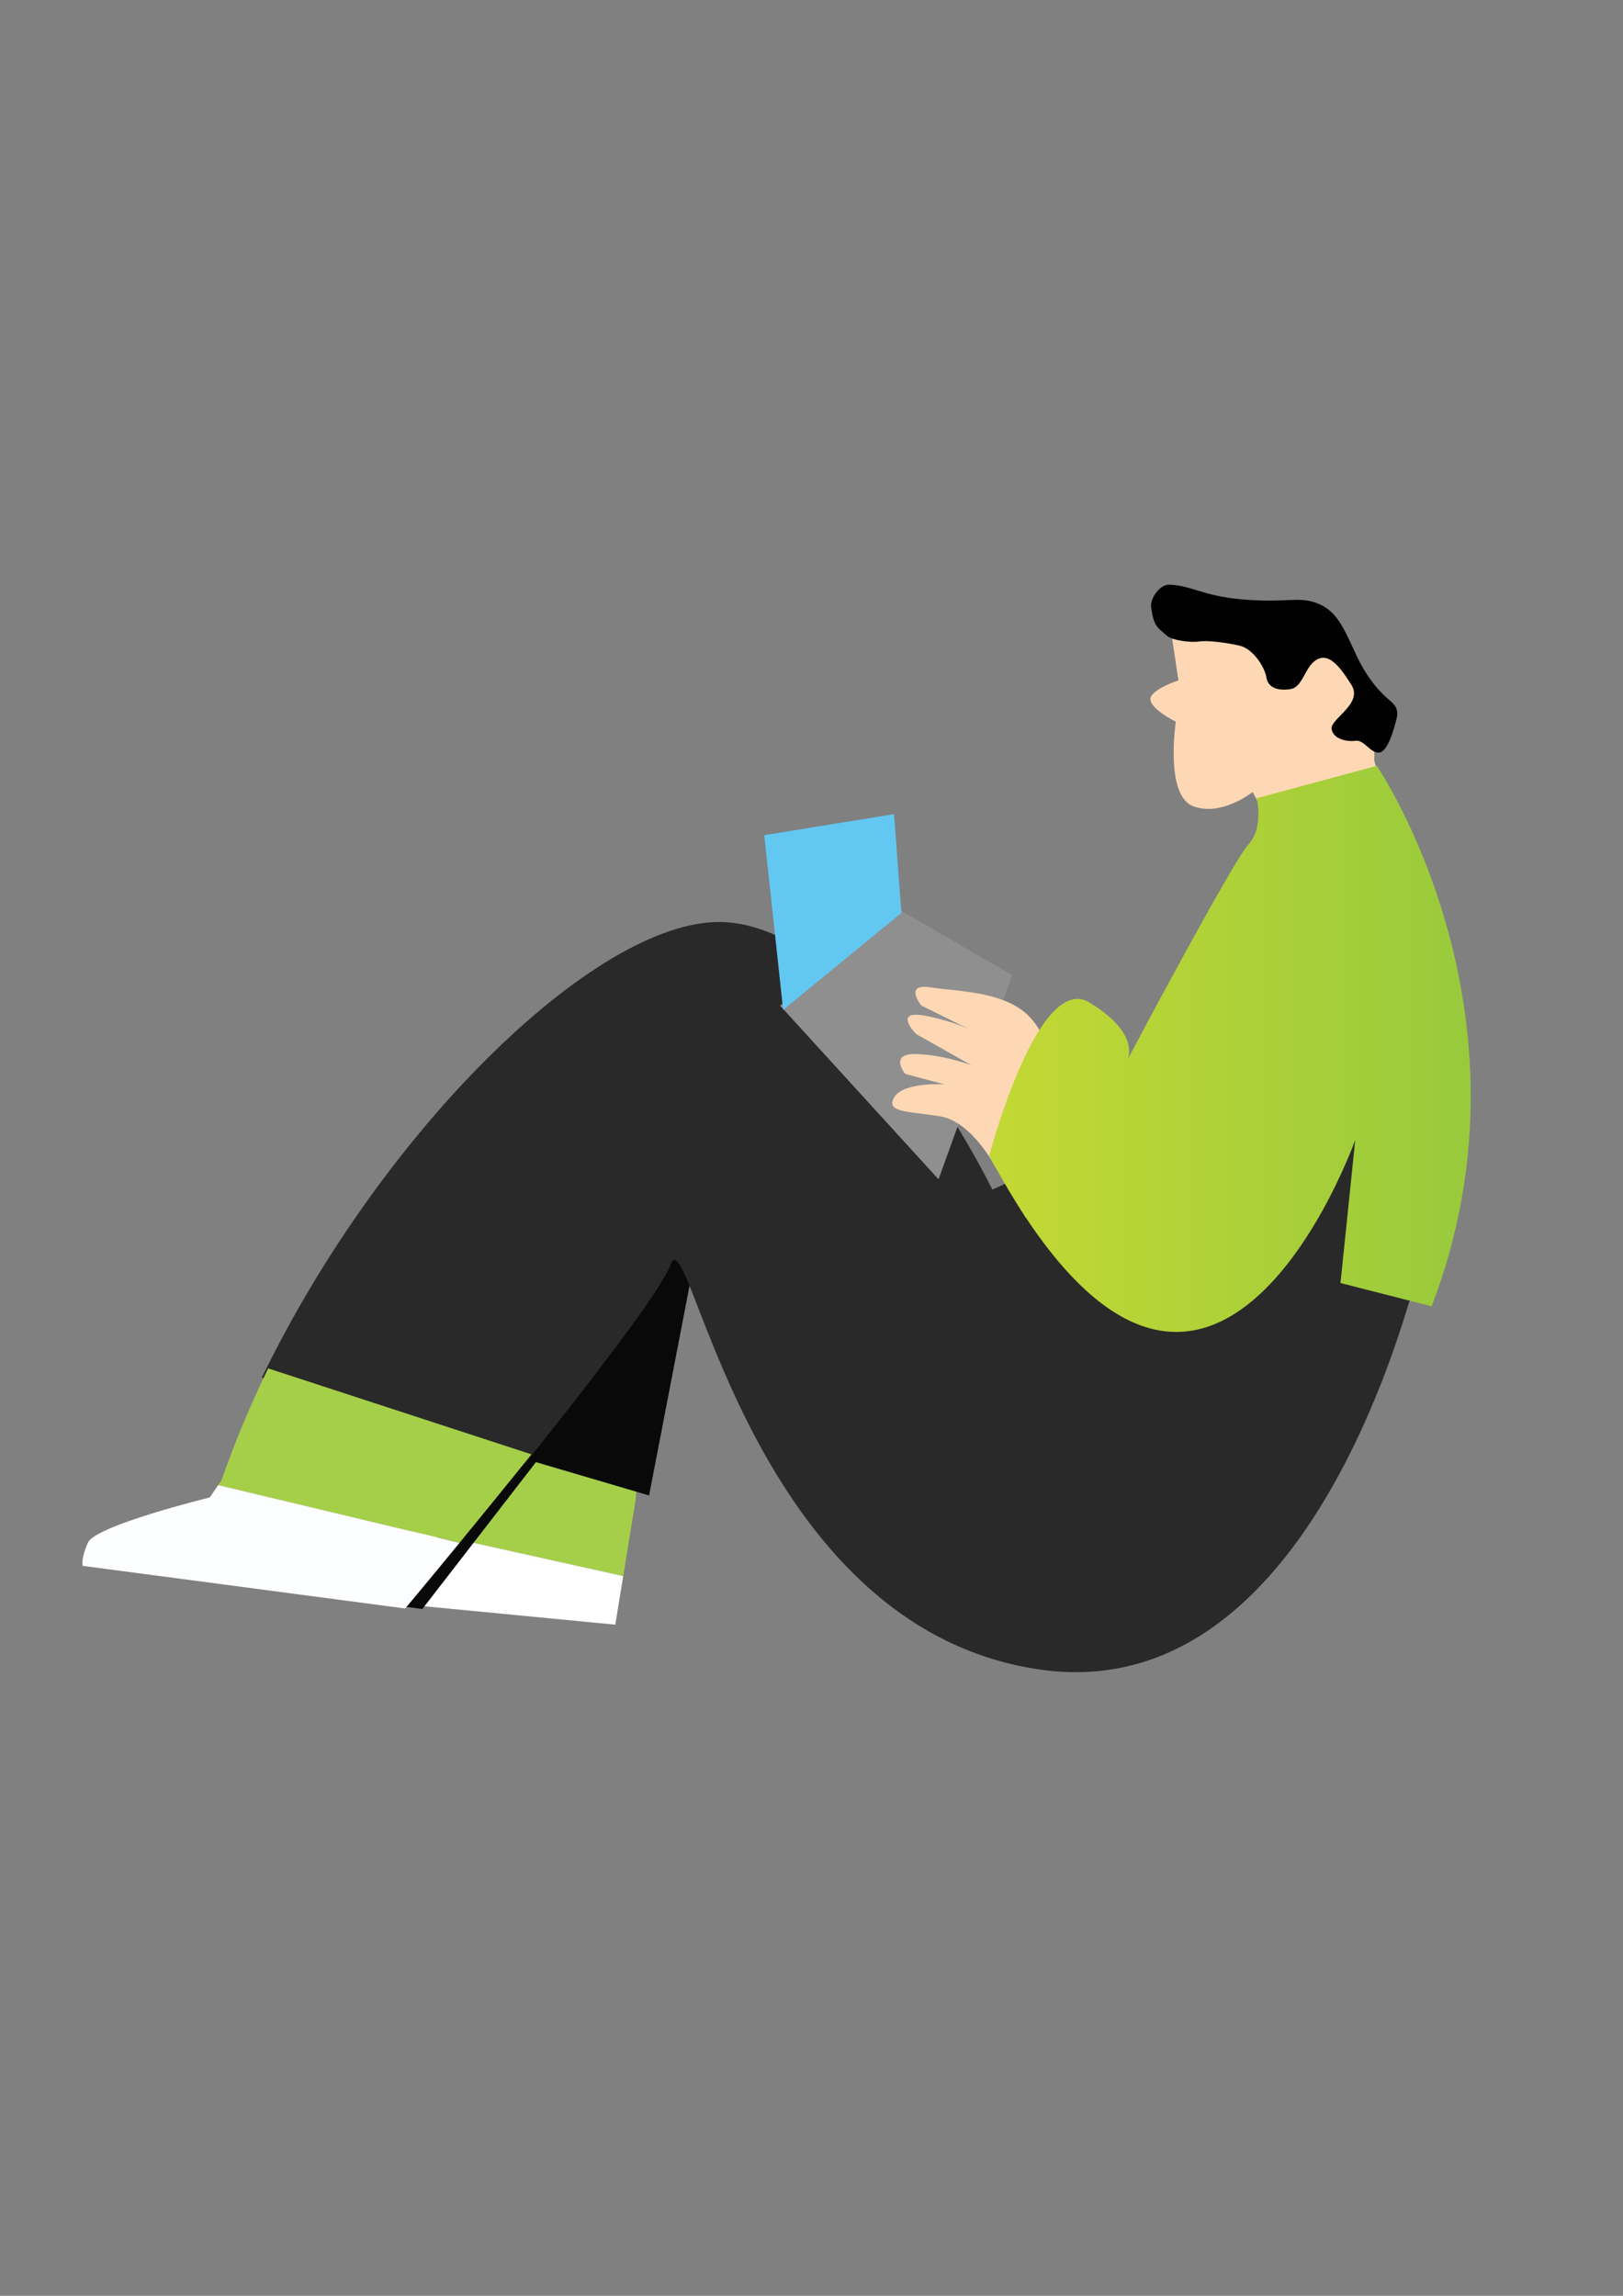 <?xml version="1.0" encoding="utf-8"?>
<!-- Generator: Adobe Illustrator 25.0.1, SVG Export Plug-In . SVG Version: 6.00 Build 0)  -->
<svg version="1.1" id="Layer_1" xmlns="http://www.w3.org/2000/svg" xmlns:xlink="http://www.w3.org/1999/xlink" x="0px" y="0px"
	 viewBox="0 0 595.28 841.89" style="enable-background:new 0 0 595.28 841.89;" xml:space="preserve">
<rect x="0" y="0" width="595.28" height="841.89" fill="#808080" stroke="none"/>
<style type="text/css">
	.st0{fill:#FED8B4;}
	.st1{fill:#010101;}
	.st2{fill:#A6CF49;}
	.st3{fill:#FFFFFF;}
	.st4{fill:#090909;}
	.st5{fill:#2A2929;}
	.st6{fill:#8F8F8F;}
	.st7{fill:#62C8F2;}
	.st8{fill:url(#SVGID_1_);}
	.st9{fill:#FDFEFF;}
</style>
<path class="st0" d="M470.06,310.6l-10.61-20.17c0,0-11.58,9.24-21.92,5.17c-10.34-4.07-6.27-30.94-6.27-30.94s-8.76-4.31-9.31-7.98
	c-0.55-3.67,10.27-7.17,10.27-7.17l-3.03-20.18l24.34,0.09l20.13,4.48l13.24,1.76l9.31,7.98l8.82,15.56l-0.97,15.15l-0.01,4.07
	c-1.17-0.13,15.44,36.86-14.97,48.5C458.66,338.55,470.06,310.6,470.06,310.6z"/>
<path class="st1" d="M422.21,222.74c-0.49-3.45,3.33-8.32,6.36-8.32c7.74-0.01,12.27,4.06,26.75,5.36
	c16.4,1.47,20.89-1.26,27.78,1.45s9.31,7.98,14.13,18.51c4.83,10.53,10.41,15.32,12.27,16.91c1.86,1.6,3.72,3.19,2.69,7.1
	c-1.03,3.91-3.1,11.72-6.27,12.2c-3.17,0.48-5.58-4.79-8.76-4.31c-3.17,0.48-8.2-0.64-8.76-4.31c-0.55-3.67,11.58-9.24,7.31-16.1
	c-4.27-6.86-8.27-11.89-12.75-9.34S478,252,473.24,252.72c-4.76,0.71-8.2-0.64-8.76-4.31c-0.55-3.67-4.83-10.53-9.86-11.65
	c-5.03-1.12-11.65-2-14.82-1.52c-3.17,0.48-9.79-0.4-11.65-2C424.43,230.04,423.21,229.78,422.21,222.74z"/>
<polygon class="st2" points="228.58,577.97 233,550.8 238.43,499.91 172.28,507.12 146.92,569.92 152.56,561.09 "/>
<polygon class="st3" points="225.68,595.78 228.58,577.97 152.56,561.09 146.92,569.92 139.81,587.51 "/>
<polygon class="st4" points="141.47,588.26 154.9,590.04 196.58,536.18 238.07,548.4 260.32,433.05 "/>
<path class="st5" d="M496.67,376.69l-132.7,59.54c0,0-45.57-94.11-97.24-98.02c-45.16-3.42-125.57,73.95-170.68,166.96l96.55,31.52
	c24.37-30.4,49.94-63.57,53.42-73.07c6.88-18.74,28.05,133.3,135.55,148.64c107.5,15.34,142.14-161.4,142.14-161.4L496.67,376.69z"
	/>
<polygon class="st6" points="286.12,368.78 344.24,432.47 371.24,357.6 330.54,333.96 "/>
<polygon class="st7" points="280.32,306.27 287.24,370.32 330.61,334.77 327.91,298.56 "/>
<path class="st0" d="M376.24,446.54l-11.42-19.05c0,0-8.48-16.2-19.9-18.1c-11.42-1.91-20.27-1.27-16.95-6.99
	c3.32-5.72,18.43-4.76,18.43-4.76l-14.37-3.81c0,0-6.26-7.62,4.05-7.3c10.32,0.32,20.27,4.13,20.27,4.13l-20.27-11.43
	c0,0-9.21-9.21,3.69-6.67s20.64,7.3,20.64,7.3l-22.48-11.12c0,0-6.63-8.26,3.32-6.67c9.95,1.59,28.37,1.27,37.22,11.75
	c8.84,10.48,9.95,26.68,9.95,26.68l2.95,29.54L376.24,446.54z"/>
<linearGradient id="SVGID_1_" gradientUnits="userSpaceOnUse" x1="362.806" y1="384.631" x2="539.417" y2="384.631">
	<stop  offset="0.039" style="stop-color:#C2D834"/>
	<stop  offset="1" style="stop-color:#98CA3C"/>
</linearGradient>
<path class="st8" d="M460.91,292.73l44.07-11.9c0,0,61.55,90.34,20.1,198.21l-33.42-8.55l5.42-52.5c0,0-54.81,154.56-134.26,5.8
	c0,0,17.83-67.64,36.77-56.16c18.94,11.48,13.97,20.92,13.97,20.92s38.38-72.37,44.25-78.77
	C463.67,303.37,460.91,292.73,460.91,292.73z"/>
<path class="st2" d="M194.9,533.32L98.35,501.8c-6.5,13.41-12.27,27.14-17.1,41l-1.24,1.81l88.54,21.15
	C176.27,556.37,185.49,545.05,194.9,533.32z"/>
<path class="st9" d="M32.28,565.67c-2.8,6.27-1.94,8.54-1.94,8.54l118.28,15.64c0,0,8.22-9.81,19.94-24.09l-88.54-21.15l-3.1,4.53
	C76.91,549.13,35.08,559.4,32.28,565.67z"/>
</svg>

